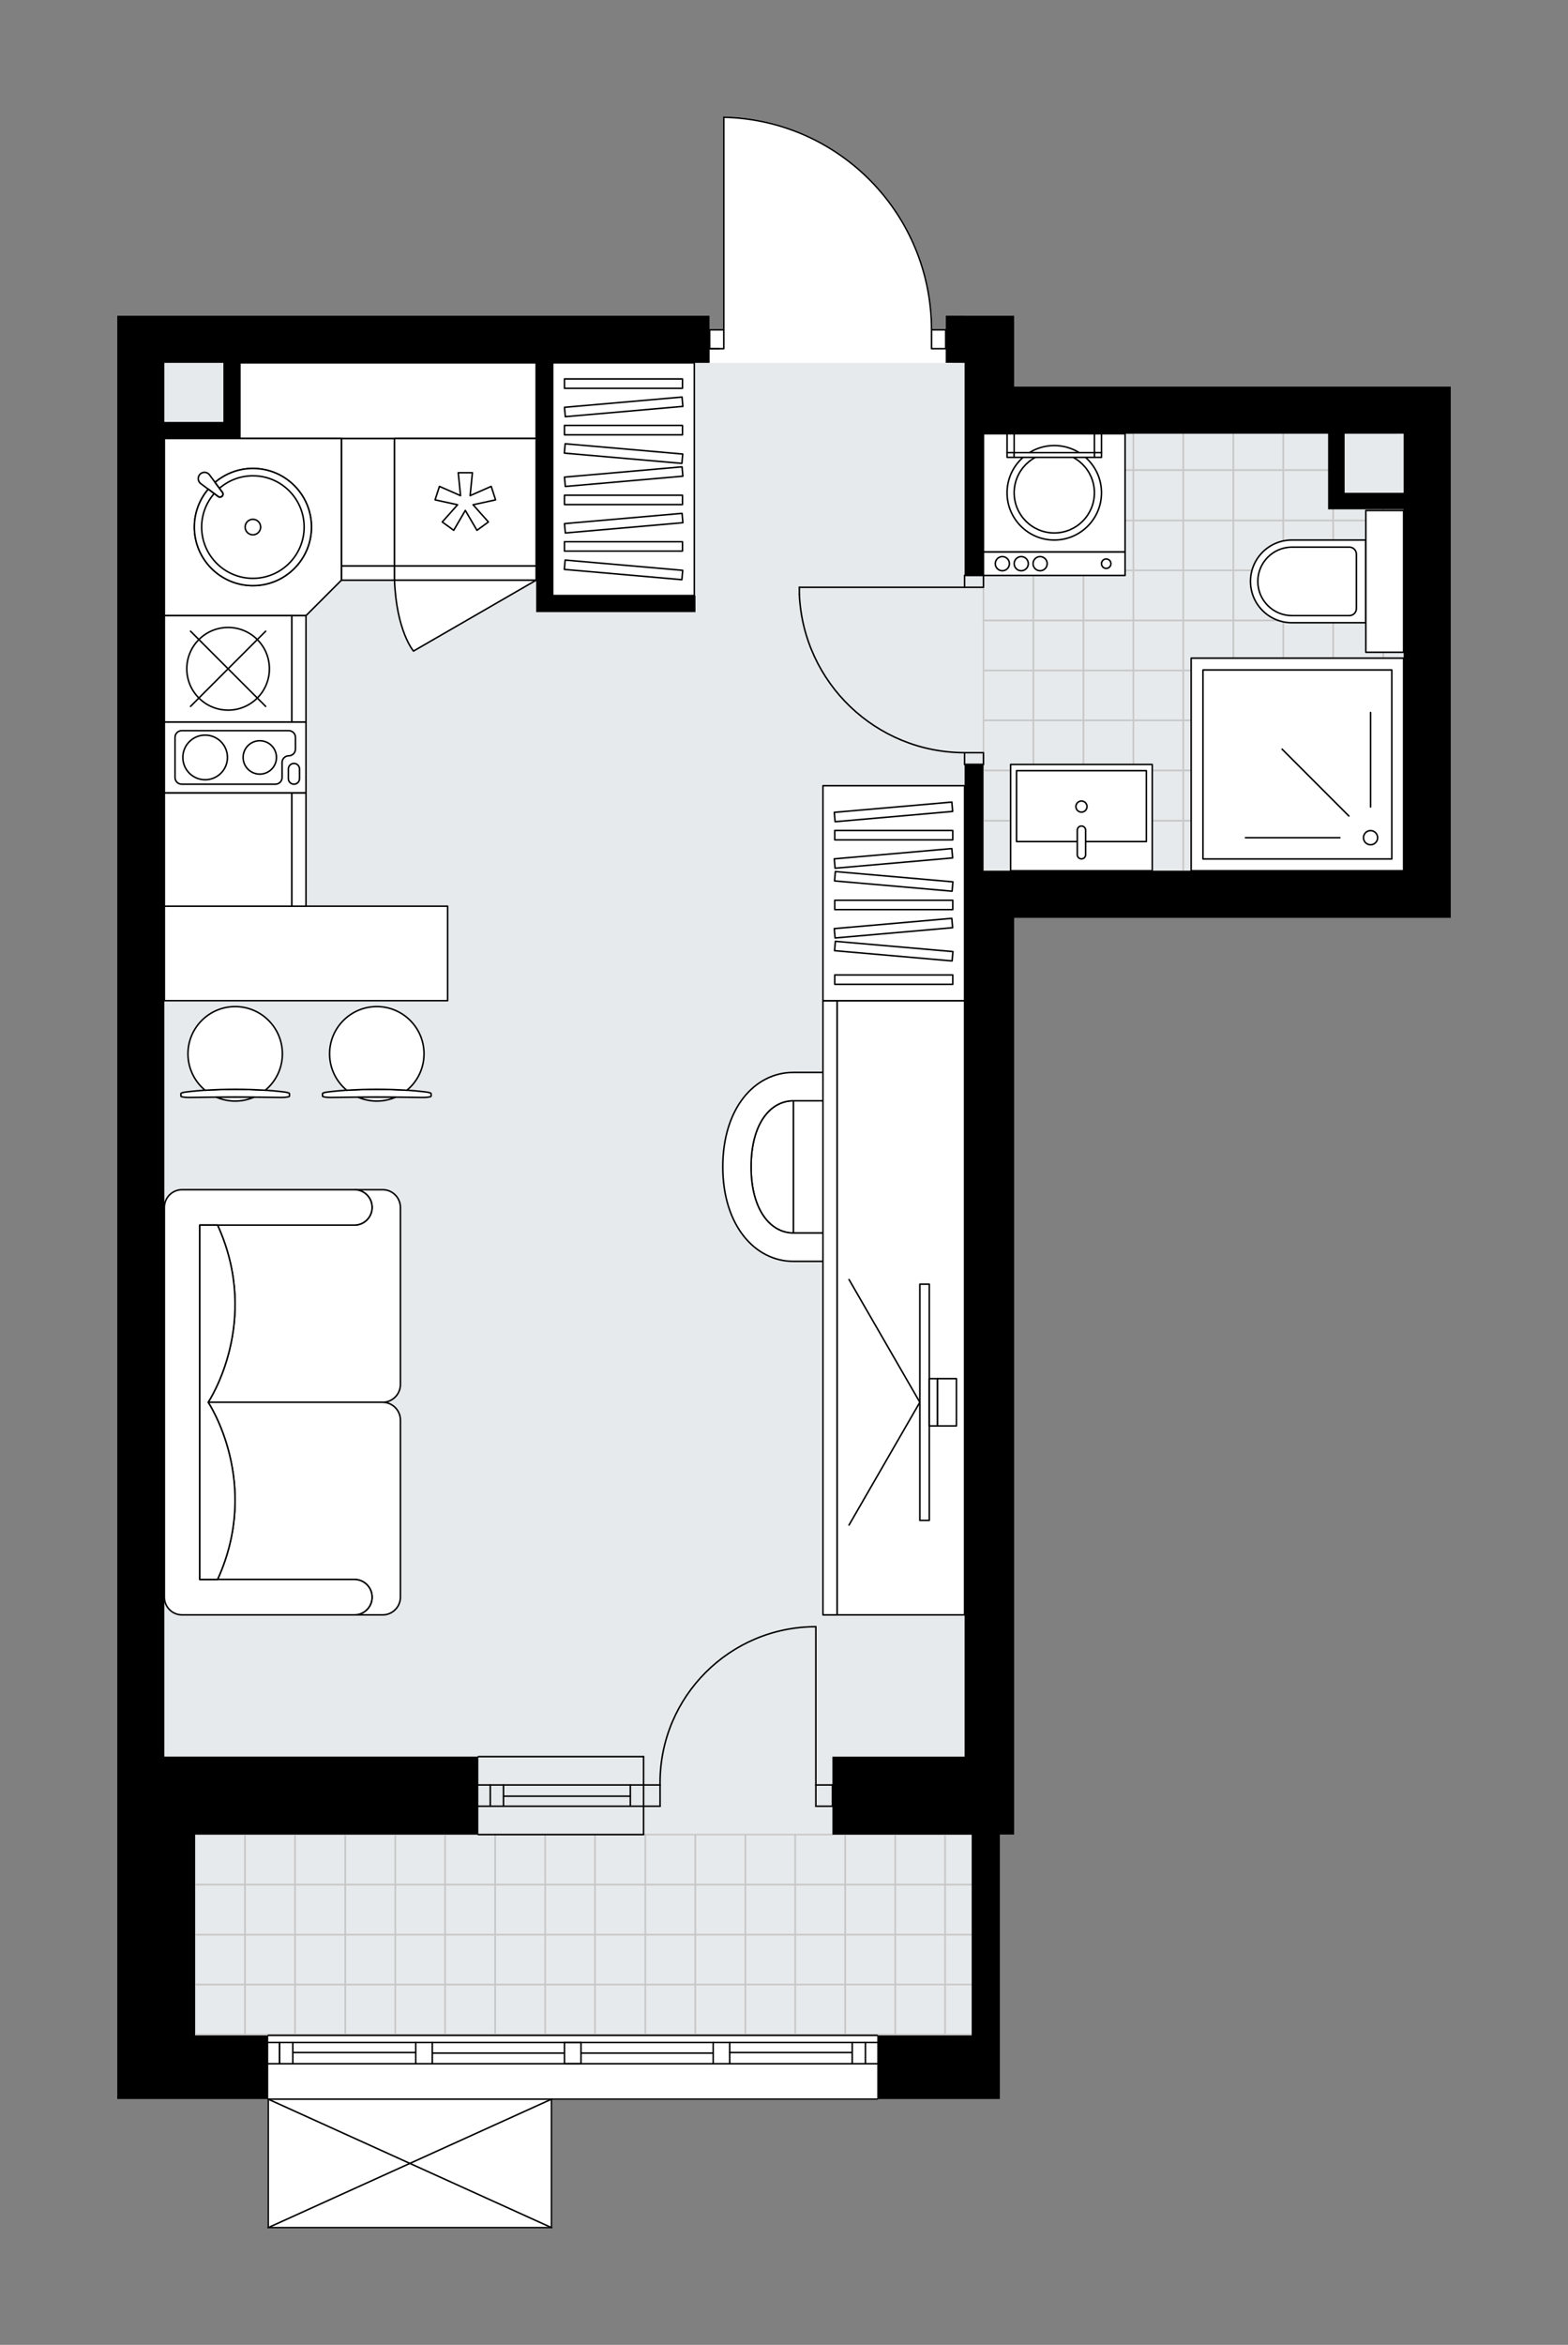 <svg xmlns="http://www.w3.org/2000/svg" height="2000px" id="Layer_1" style="enable-background:new 0 0 1338.4 2000;" version="1.1" viewBox="0 0 1338.4 2000" width="1338.4px" x="0px" y="0px" xml:space="preserve">
<rect x="0" y="0" width="1338.4" height="2000" fill="#808080" stroke="none"/>
<style type="text/css">
	.st0{fill:#FFFFFF;}
	.st1{fill:#E7EAEC;}
	.st2{fill:none;stroke:#C8C8C8;stroke-width:1.3;stroke-linecap:round;stroke-linejoin:round;stroke-miterlimit:10;}
	.st3{fill:none;stroke:#000000;stroke-width:1.3;stroke-linecap:round;stroke-linejoin:round;stroke-miterlimit:10;}
	.st4{fill:#FFFFFF;stroke:#000000;stroke-width:1.3;stroke-linecap:round;stroke-linejoin:round;stroke-miterlimit:10;}
	.st5{fill:none;stroke:#000000;stroke-width:1.3;stroke-linecap:round;stroke-linejoin:round;}
	.st6{fill:none;stroke:#000000;stroke-width:1.3;stroke-linecap:round;stroke-linejoin:round;stroke-dasharray:10.623,10.623;}
	.st7{fill:none;stroke:#000000;stroke-width:1.3;stroke-linecap:round;stroke-linejoin:round;stroke-dasharray:9.64,9.64;}
	.st8{fill:none;stroke:#000000;stroke-width:1.3;stroke-linecap:round;stroke-linejoin:round;stroke-dasharray:10.075,10.075;}
	.st9{font-family: 'Arial-BoldMT','Arial'; font-weight:bold;}
	.st10{font-size:105.605px;}
	.st11{font-size:89.358px;}
	.st12{font-family: 'ArialMT','Arial';}
	.st13{font-size:40px;}
</style>
<path class="st0" d="M1238.4,329.68v40.27V742.7V783H865.65  v715.28v66.49h-12.09v171.26v54.4H749.44c0,0.36-0.29,0.65-0.65,0.65h-277.4V1900c0,0,0,0.01,0,0.01c0,0.04-0.01,0.07-0.02,0.11  c-0.01,0.05-0.01,0.1-0.03,0.15c0,0,0,0,0,0.01c0,0.01-0.01,0.01-0.01,0.01c-0.05,0.09-0.12,0.17-0.2,0.23  c-0.02,0.02-0.04,0.03-0.07,0.05c-0.09,0.05-0.19,0.09-0.31,0.09c0,0,0,0-0.01,0c0,0,0,0,0,0H228.95c0,0,0,0,0,0c0,0,0,0-0.01,0  c-0.11,0-0.21-0.04-0.31-0.09c-0.02-0.01-0.04-0.03-0.07-0.05c-0.08-0.06-0.16-0.14-0.2-0.23c0-0.01-0.01-0.01-0.01-0.01  c0,0,0,0,0-0.01c-0.02-0.05-0.02-0.1-0.03-0.15c-0.01-0.04-0.02-0.07-0.02-0.11c0,0,0-0.01,0-0.01v-109.57H100v-50.37v-4.03v-237.75  V269.2h40.3h465.43v11.44h11.44V100c0,0,0-0.01,0-0.01c0,0,0,0,0-0.01c0-0.02,0.01-0.03,0.01-0.05c0.03-0.33,0.3-0.58,0.64-0.58  c0,0,0,0,0.01,0c0,0,0,0,0.01,0c47.84,1.06,92.61,20.49,126.06,54.7c33.3,34.05,51.71,78.99,51.87,126.6h11.45v-11.51l16.12,0.07  h42.31v60.48H1238.4z" id="background" />
<g id="floor">
	<polygon class="st1" points="1198.08,741.69 1198.08,369.95 823.34,369.95 823.34,309.5 319.62,309.5 140.3,309.5 140.3,1585.16    166.49,1585.16 166.49,1736.03 829.38,1736.03 829.38,1564.77 823.34,1564.77 823.34,741.69  " />
	<g>
		
			<rect class="st2" height="42.65" transform="matrix(-2.175405e-05 -1 1 -2.175405e-05 651.503 1667.191)" width="42.65" x="1138" y="486.53" />
		
			<rect class="st2" height="42.65" transform="matrix(-2.175405e-05 -1 1 -2.175405e-05 694.15 1624.541)" width="42.65" x="1138" y="443.88" />
		
			<rect class="st2" height="42.65" transform="matrix(-2.175404e-05 -1 1 -2.175404e-05 694.153 1709.838)" width="42.65" x="1180.65" y="486.53" />
		
			<rect class="st2" height="42.65" transform="matrix(-2.175405e-05 -1 1 -2.175405e-05 736.8 1667.188)" width="42.65" x="1180.65" y="443.88" />
		
			<rect class="st2" height="42.65" transform="matrix(-2.175405e-05 -1 1 -2.175405e-05 480.903 1496.602)" width="42.65" x="967.41" y="486.53" />
		
			<rect class="st2" height="42.65" transform="matrix(-2.175405e-05 -1 1 -2.175405e-05 523.55 1453.953)" width="42.65" x="967.41" y="443.88" />
		
			<rect class="st2" height="42.65" transform="matrix(-2.175405e-05 -1 1 -2.175405e-05 523.553 1539.25)" width="42.65" x="1010.06" y="486.53" />
		
			<rect class="st2" height="42.65" transform="matrix(-2.175405e-05 -1 1 -2.175405e-05 566.2 1496.6)" width="42.65" x="1010.06" y="443.88" />
		
			<rect class="st2" height="42.65" transform="matrix(-2.175405e-05 -1 1 -2.175405e-05 566.203 1581.897)" width="42.65" x="1052.71" y="486.53" />
		
			<rect class="st2" height="42.65" transform="matrix(-2.175405e-05 -1 1 -2.175405e-05 608.85 1539.247)" width="42.65" x="1052.71" y="443.88" />
		
			<rect class="st2" height="42.65" transform="matrix(-2.175405e-05 -1 1 -2.175405e-05 608.853 1624.544)" width="42.65" x="1095.36" y="486.53" />
		
			<rect class="st2" height="42.65" transform="matrix(-2.175405e-05 -1 1 -2.175405e-05 651.5 1581.894)" width="42.65" x="1095.36" y="443.88" />
		
			<rect class="st2" height="42.65" transform="matrix(2.175404e-05 1 -1 2.175404e-05 1594.928 -723.711)" width="16.51" x="1151.07" y="414.3" />
		
			<rect class="st2" height="42.65" transform="matrix(2.175406e-05 1 -1 2.175406e-05 1637.574 -766.36)" width="16.51" x="1193.72" y="414.3" />
		
			<rect class="st2" height="42.65" transform="matrix(-2.175405e-05 -1 1 -2.175405e-05 609.112 1368.385)" width="42.65" x="967.41" y="358.32" />
		
			<rect class="st2" height="42.65" transform="matrix(-2.175405e-05 -1 1 -2.175405e-05 651.762 1411.032)" width="42.65" x="1010.06" y="358.32" />
		
			<rect class="st2" height="42.65" transform="matrix(-2.175405e-05 -1 1 -2.175405e-05 694.412 1453.68)" width="42.65" x="1052.71" y="358.32" />
		
			<rect class="st2" height="42.65" transform="matrix(-2.175405e-05 -1 1 -2.175405e-05 737.062 1496.327)" width="42.65" x="1095.35" y="358.32" />
		
			<rect class="st2" height="42.65" transform="matrix(2.175405e-05 1 -1 2.175405e-05 1411.138 -566.319)" width="42.92" x="967.28" y="401.1" />
		
			<rect class="st2" height="42.65" transform="matrix(2.175405e-05 1 -1 2.175405e-05 1453.784 -608.968)" width="42.92" x="1009.93" y="401.1" />
		
			<rect class="st2" height="42.65" transform="matrix(2.175405e-05 1 -1 2.175405e-05 1496.431 -651.617)" width="42.92" x="1052.57" y="401.1" />
		
			<rect class="st2" height="42.65" transform="matrix(2.175404e-05 1 -1 2.175404e-05 1539.077 -694.266)" width="42.92" x="1095.22" y="401.1" />
		
			<rect class="st2" height="42.65" transform="matrix(-2.175404e-05 -1 1 -2.175404e-05 352.954 1368.66)" width="42.65" x="839.47" y="486.53" />
		
			<rect class="st2" height="42.65" transform="matrix(-2.175405e-05 -1 1 -2.175405e-05 395.601 1326.01)" width="42.65" x="839.47" y="443.88" />
		
			<rect class="st2" height="42.65" transform="matrix(-2.175405e-05 -1 1 -2.175405e-05 395.604 1411.307)" width="42.65" x="882.12" y="486.53" />
		
			<rect class="st2" height="42.65" transform="matrix(-2.175405e-05 -1 1 -2.175405e-05 438.251 1368.657)" width="42.65" x="882.12" y="443.88" />
		
			<rect class="st2" height="42.65" transform="matrix(-2.175405e-05 -1 1 -2.175405e-05 481.163 1240.442)" width="42.65" x="839.47" y="358.32" />
		
			<rect class="st2" height="42.65" transform="matrix(-2.175405e-05 -1 1 -2.175405e-05 523.813 1283.09)" width="42.65" x="882.11" y="358.32" />
		
			<rect class="st2" height="42.65" transform="matrix(2.175405e-05 1 -1 2.175405e-05 1283.198 -438.373)" width="42.92" x="839.33" y="401.1" />
		
			<rect class="st2" height="42.65" transform="matrix(2.175405e-05 1 -1 2.175405e-05 1325.844 -481.022)" width="42.92" x="881.98" y="401.1" />
		
			<rect class="st2" height="42.65" transform="matrix(-2.175404e-05 -1 1 -2.175404e-05 438.254 1453.955)" width="42.65" x="924.76" y="486.53" />
		
			<rect class="st2" height="42.65" transform="matrix(-2.175405e-05 -1 1 -2.175405e-05 480.901 1411.304)" width="42.65" x="924.76" y="443.88" />
		
			<rect class="st2" height="42.65" transform="matrix(-2.175405e-05 -1 1 -2.175405e-05 566.463 1325.737)" width="42.65" x="924.76" y="358.32" />
		
			<rect class="st2" height="42.65" transform="matrix(2.175405e-05 1 -1 2.175405e-05 1368.491 -523.671)" width="42.92" x="924.63" y="401.1" />
		
			<rect class="st2" height="42.65" transform="matrix(-2.175405e-05 -1 1 -2.175405e-05 438 1880.707)" width="42.65" x="1138.01" y="700.03" />
		
			<rect class="st2" height="42.65" transform="matrix(-2.175405e-05 -1 1 -2.175405e-05 480.65 1923.354)" width="42.65" x="1180.66" y="700.03" />
		
			<rect class="st2" height="42.65" transform="matrix(-2.175405e-05 -1 1 -2.175405e-05 267.4 1710.118)" width="42.65" x="967.42" y="700.04" />
		
			<rect class="st2" height="42.65" transform="matrix(-2.175405e-05 -1 1 -2.175405e-05 310.05 1752.766)" width="42.65" x="1010.06" y="700.04" />
		
			<rect class="st2" height="42.65" transform="matrix(-2.175405e-05 -1 1 -2.175405e-05 352.7 1795.413)" width="42.65" x="1052.71" y="700.04" />
		
			<rect class="st2" height="42.65" transform="matrix(-2.175405e-05 -1 1 -2.175405e-05 395.35 1838.06)" width="42.65" x="1095.36" y="700.04" />
		
			<rect class="st2" height="42.65" transform="matrix(-2.175405e-05 -1 1 -2.175405e-05 523.562 1795.14)" width="42.65" x="1138.01" y="614.47" />
		
			<rect class="st2" height="42.65" transform="matrix(-2.175405e-05 -1 1 -2.175405e-05 566.209 1752.49)" width="42.65" x="1138.01" y="571.82" />
		
			<rect class="st2" height="42.65" transform="matrix(-2.175405e-05 -1 1 -2.175405e-05 608.856 1709.84)" width="42.65" x="1138.01" y="529.17" />
		
			<rect class="st2" height="42.65" transform="matrix(-2.175405e-05 -1 1 -2.175405e-05 566.212 1837.787)" width="42.65" x="1180.66" y="614.47" />
		
			<rect class="st2" height="42.65" transform="matrix(-2.175405e-05 -1 1 -2.175405e-05 608.859 1795.137)" width="42.65" x="1180.65" y="571.82" />
		
			<rect class="st2" height="42.65" transform="matrix(-2.175405e-05 -1 1 -2.175405e-05 651.506 1752.487)" width="42.65" x="1180.65" y="529.17" />
		
			<rect class="st2" height="42.65" transform="matrix(2.175405e-05 1 -1 2.175405e-05 1837.883 -480.77)" width="42.92" x="1137.87" y="657.25" />
		
			<rect class="st2" height="42.65" transform="matrix(2.175405e-05 1 -1 2.175405e-05 1880.53 -523.419)" width="42.92" x="1180.52" y="657.25" />
		
			<rect class="st2" height="42.65" transform="matrix(-2.175405e-05 -1 1 -2.175405e-05 352.962 1624.551)" width="42.65" x="967.41" y="614.47" />
		
			<rect class="st2" height="42.65" transform="matrix(-2.175404e-05 -1 1 -2.175404e-05 395.609 1581.901)" width="42.65" x="967.41" y="571.83" />
		
			<rect class="st2" height="42.65" transform="matrix(-2.175405e-05 -1 1 -2.175405e-05 438.256 1539.251)" width="42.65" x="967.41" y="529.18" />
		
			<rect class="st2" height="42.65" transform="matrix(-2.175405e-05 -1 1 -2.175405e-05 395.612 1667.198)" width="42.65" x="1010.06" y="614.47" />
		
			<rect class="st2" height="42.65" transform="matrix(-2.175405e-05 -1 1 -2.175405e-05 438.259 1624.548)" width="42.65" x="1010.06" y="571.83" />
		
			<rect class="st2" height="42.65" transform="matrix(-2.175405e-05 -1 1 -2.175405e-05 480.906 1581.898)" width="42.65" x="1010.06" y="529.18" />
		
			<rect class="st2" height="42.65" transform="matrix(-2.175405e-05 -1 1 -2.175405e-05 438.262 1709.845)" width="42.65" x="1052.71" y="614.47" />
		
			<rect class="st2" height="42.65" transform="matrix(-2.175405e-05 -1 1 -2.175405e-05 480.909 1667.195)" width="42.65" x="1052.71" y="571.82" />
		
			<rect class="st2" height="42.65" transform="matrix(-2.175405e-05 -1 1 -2.175405e-05 523.556 1624.545)" width="42.65" x="1052.71" y="529.18" />
		
			<rect class="st2" height="42.65" transform="matrix(-2.175405e-05 -1 1 -2.175405e-05 480.912 1752.493)" width="42.65" x="1095.36" y="614.47" />
		
			<rect class="st2" height="42.65" transform="matrix(-2.175405e-05 -1 1 -2.175405e-05 523.559 1709.843)" width="42.65" x="1095.36" y="571.82" />
		
			<rect class="st2" height="42.65" transform="matrix(-2.175405e-05 -1 1 -2.175405e-05 566.206 1667.193)" width="42.65" x="1095.36" y="529.18" />
		
			<rect class="st2" height="42.65" transform="matrix(2.175405e-05 1 -1 2.175405e-05 1667.299 -310.174)" width="42.92" x="967.28" y="657.26" />
		
			<rect class="st2" height="42.65" transform="matrix(2.175405e-05 1 -1 2.175405e-05 1709.945 -352.823)" width="42.92" x="1009.93" y="657.26" />
		
			<rect class="st2" height="42.65" transform="matrix(2.175405e-05 1 -1 2.175405e-05 1752.591 -395.472)" width="42.92" x="1052.58" y="657.25" />
		
			<rect class="st2" height="42.65" transform="matrix(2.175405e-05 1 -1 2.175405e-05 1795.237 -438.121)" width="42.92" x="1095.23" y="657.25" />
		
			<rect class="st2" height="42.65" transform="matrix(-2.175405e-05 -1 1 -2.175405e-05 139.451 1582.176)" width="42.65" x="839.47" y="700.04" />
		
			<rect class="st2" height="42.65" transform="matrix(-2.175405e-05 -1 1 -2.175405e-05 182.101 1624.823)" width="42.65" x="882.12" y="700.04" />
		
			<rect class="st2" height="42.65" transform="matrix(-2.175405e-05 -1 1 -2.175405e-05 225.013 1496.608)" width="42.65" x="839.47" y="614.48" />
		
			<rect class="st2" height="42.65" transform="matrix(-2.175405e-05 -1 1 -2.175405e-05 267.66 1453.958)" width="42.65" x="839.47" y="571.83" />
		
			<rect class="st2" height="42.65" transform="matrix(-2.175405e-05 -1 1 -2.175405e-05 310.307 1411.308)" width="42.65" x="839.47" y="529.18" />
		
			<rect class="st2" height="42.65" transform="matrix(-2.175405e-05 -1 1 -2.175405e-05 267.663 1539.255)" width="42.65" x="882.12" y="614.48" />
		
			<rect class="st2" height="42.65" transform="matrix(-2.175405e-05 -1 1 -2.175405e-05 310.31 1496.605)" width="42.65" x="882.12" y="571.83" />
		
			<rect class="st2" height="42.65" transform="matrix(-2.175405e-05 -1 1 -2.175405e-05 352.957 1453.956)" width="42.65" x="882.12" y="529.18" />
		
			<rect class="st2" height="42.65" transform="matrix(2.175405e-05 1 -1 2.175405e-05 1539.359 -182.228)" width="42.92" x="839.34" y="657.26" />
		
			<rect class="st2" height="42.65" transform="matrix(2.175405e-05 1 -1 2.175405e-05 1582.005 -224.877)" width="42.92" x="881.99" y="657.26" />
		
			<rect class="st2" height="42.65" transform="matrix(-2.175405e-05 -1 1 -2.175405e-05 224.751 1667.47)" width="42.65" x="924.77" y="700.04" />
		
			<rect class="st2" height="42.65" transform="matrix(-2.175405e-05 -1 1 -2.175405e-05 310.313 1581.903)" width="42.65" x="924.77" y="614.47" />
		
			<rect class="st2" height="42.65" transform="matrix(-2.175405e-05 -1 1 -2.175405e-05 352.96 1539.253)" width="42.65" x="924.77" y="571.83" />
		
			<rect class="st2" height="42.65" transform="matrix(-2.175405e-05 -1 1 -2.175405e-05 395.607 1496.603)" width="42.65" x="924.76" y="529.18" />
		
			<rect class="st2" height="42.65" transform="matrix(2.175405e-05 1 -1 2.175405e-05 1624.651 -267.526)" width="42.92" x="924.63" y="657.26" />
	</g>
	<g>
		<rect class="st2" height="42.65" width="42.65" x="678.8" y="1564.77" />
		<rect class="st2" height="42.65" width="42.65" x="721.45" y="1564.77" />
		<rect class="st2" height="42.65" width="42.65" x="678.8" y="1607.42" />
		<rect class="st2" height="42.65" width="42.65" x="721.45" y="1607.42" />
		<rect class="st2" height="42.65" width="42.65" x="678.8" y="1650.06" />
		<rect class="st2" height="42.65" width="42.65" x="721.45" y="1650.06" />
		<rect class="st2" height="42.65" width="42.65" x="678.8" y="1692.71" />
		<rect class="st2" height="42.65" width="42.65" x="721.45" y="1692.71" />
		<rect class="st2" height="42.65" width="42.65" x="764.09" y="1564.77" />
		<rect class="st2" height="42.65" width="42.65" x="806.74" y="1564.77" />
		<rect class="st2" height="42.65" width="42.65" x="764.09" y="1607.42" />
		<rect class="st2" height="42.65" width="42.65" x="806.74" y="1607.42" />
		<rect class="st2" height="42.65" width="42.65" x="764.1" y="1650.06" />
		<rect class="st2" height="42.65" width="42.65" x="806.74" y="1650.06" />
		<rect class="st2" height="42.65" width="42.65" x="764.1" y="1692.71" />
		<rect class="st2" height="42.65" width="42.65" x="806.74" y="1692.71" />
		<rect class="st2" height="42.65" width="42.65" x="422.65" y="1564.77" />
		<rect class="st2" height="42.65" width="42.65" x="465.29" y="1564.77" />
		<rect class="st2" height="42.65" width="42.65" x="422.65" y="1607.42" />
		<rect class="st2" height="42.65" width="42.65" x="465.3" y="1607.42" />
		<rect class="st2" height="42.65" width="42.65" x="422.65" y="1650.07" />
		<rect class="st2" height="42.65" width="42.65" x="465.3" y="1650.07" />
		<rect class="st2" height="42.65" width="42.65" x="550.86" y="1564.77" />
		<rect class="st2" height="42.65" width="42.65" x="593.51" y="1564.77" />
		<rect class="st2" height="42.65" width="42.65" x="636.15" y="1564.77" />
		<rect class="st2" height="42.65" width="42.65" x="550.86" y="1607.42" />
		<rect class="st2" height="42.65" width="42.65" x="593.51" y="1607.42" />
		<rect class="st2" height="42.65" width="42.65" x="636.16" y="1607.42" />
		<rect class="st2" height="42.65" width="42.65" x="550.86" y="1650.07" />
		<rect class="st2" height="42.65" width="42.65" x="593.51" y="1650.07" />
		<rect class="st2" height="42.65" width="42.65" x="636.16" y="1650.06" />
		
			<rect class="st2" height="42.65" transform="matrix(-1 2.252771e-05 -2.252771e-05 -1 1058.836 3172.179)" width="42.92" x="507.94" y="1564.77" />
		
			<rect class="st2" height="42.65" transform="matrix(-1 2.252771e-05 -2.252771e-05 -1 1058.84 3257.476)" width="42.92" x="507.94" y="1607.42" />
		
			<rect class="st2" height="42.65" transform="matrix(-1 2.252771e-05 -2.252771e-05 -1 1058.842 3342.772)" width="42.92" x="507.94" y="1650.07" />
		<rect class="st2" height="42.65" width="42.65" x="422.65" y="1692.72" />
		<rect class="st2" height="42.65" width="42.65" x="465.3" y="1692.72" />
		<rect class="st2" height="42.65" width="42.65" x="550.86" y="1692.72" />
		<rect class="st2" height="42.65" width="42.65" x="593.51" y="1692.71" />
		<rect class="st2" height="42.65" width="42.65" x="636.16" y="1692.71" />
		
			<rect class="st2" height="42.65" transform="matrix(-1 2.252771e-05 -2.252771e-05 -1 1058.845 3428.068)" width="42.92" x="507.95" y="1692.72" />
		<rect class="st2" height="42.65" width="42.65" x="166.49" y="1564.78" />
		<rect class="st2" height="42.65" width="42.65" x="209.14" y="1564.78" />
		<rect class="st2" height="42.65" width="42.65" x="166.49" y="1607.43" />
		<rect class="st2" height="42.65" width="42.65" x="209.14" y="1607.43" />
		<rect class="st2" height="42.65" width="42.65" x="166.49" y="1650.07" />
		<rect class="st2" height="42.65" width="42.65" x="209.14" y="1650.07" />
		<rect class="st2" height="42.65" width="42.65" x="294.7" y="1564.78" />
		<rect class="st2" height="42.65" width="42.65" x="337.35" y="1564.77" />
		<rect class="st2" height="42.65" width="42.65" x="380" y="1564.77" />
		<rect class="st2" height="42.65" width="42.65" x="294.7" y="1607.42" />
		<rect class="st2" height="42.65" width="42.65" x="337.35" y="1607.42" />
		<rect class="st2" height="42.65" width="42.65" x="380" y="1607.42" />
		<rect class="st2" height="42.65" width="42.65" x="294.7" y="1650.07" />
		<rect class="st2" height="42.65" width="42.65" x="337.35" y="1650.07" />
		<rect class="st2" height="42.65" width="42.65" x="380" y="1650.07" />
		
			<rect class="st2" height="42.65" transform="matrix(-1 2.252771e-05 -2.252771e-05 -1 546.526 3172.196)" width="42.92" x="251.79" y="1564.78" />
		
			<rect class="st2" height="42.65" transform="matrix(-1 2.252771e-05 -2.252771e-05 -1 546.529 3257.492)" width="42.92" x="251.79" y="1607.42" />
		
			<rect class="st2" height="42.65" transform="matrix(-1 2.252771e-05 -2.252771e-05 -1 546.532 3342.788)" width="42.92" x="251.79" y="1650.07" />
		<rect class="st2" height="42.65" width="42.65" x="166.49" y="1692.72" />
		<rect class="st2" height="42.65" width="42.65" x="209.14" y="1692.72" />
		<rect class="st2" height="42.65" width="42.65" x="294.71" y="1692.72" />
		<rect class="st2" height="42.65" width="42.65" x="337.35" y="1692.72" />
		<rect class="st2" height="42.65" width="42.65" x="380" y="1692.72" />
		
			<rect class="st2" height="42.65" transform="matrix(-1 2.252771e-05 -2.252771e-05 -1 546.534 3428.084)" width="42.92" x="251.79" y="1692.72" />
	</g>
	<g id="LWPOLYLINE_00000089533681951394479710000017757746146253910152_">
		<rect class="st3" height="10.07" width="16.12" x="823.34" y="490.84" />
	</g>
	<g id="LWPOLYLINE_00000086669870231133354460000013252256466862587011_">
		<rect class="st3" height="10.07" width="16.12" x="823.34" y="641.96" />
	</g>
	<g id="LINE_00000123437652340089942360000008298724014235251889_">
		<line class="st3" x1="823.34" x2="839.46" y1="490.84" y2="490.84" />
	</g>
	<g id="LINE_00000052068771903343353320000003833000597125267135_">
		<line class="st3" x1="823.34" x2="839.46" y1="652.03" y2="652.03" />
	</g>
	<g id="LINE_00000043452055115346483270000000789290099896795050_">
		<line class="st3" x1="823.34" x2="682.3" y1="500.91" y2="500.91" />
	</g>
	<g id="ARC_00000169519701589158008340000000324640285184401282_">
		<path class="st3" d="M823.34,641.96c-75.55-0.05-137.68-59.52-141.04-135" />
	</g>
	<g id="LINE_00000162311884062307020830000017039719716320361149_">
		<line class="st3" x1="682.3" x2="682.3" y1="500.91" y2="506.96" />
	</g>
	<g id="ARC_00000160893085432729214660000003480261595028598459_">
		<path class="st3" d="M795.13,281.29c0-98.58-78.75-179.1-177.31-181.29" />
	</g>
	<g id="LINE_00000132771696023851902650000014885413106093321136_">
		<line class="st3" x1="613.79" x2="605.73" y1="297.41" y2="297.41" />
	</g>
	<g id="LINE_00000095332108732959764410000000520400674676230559_">
		<line class="st3" x1="617.82" x2="617.82" y1="281.29" y2="100" />
	</g>
	<g id="LWPOLYLINE_00000147900134060781131440000016908911254651743419_">
		<rect class="st3" height="16.12" width="12.09" x="795.13" y="281.29" />
	</g>
	<g id="LWPOLYLINE_00000183236904032757517790000005689745746404493743_">
		<rect class="st3" height="16.12" width="12.09" x="605.73" y="281.29" />
	</g>
	<g id="ARC_00000134964809872114258910000000675166931166519458_">
		<path class="st3" d="M563.42,1522.45c-0.01-0.66-0.01-1.32-0.01-1.98c-0.01-73.46,59.54-133.01,133-133.02" />
	</g>
	<g id="LINE_00000116949971568338583850000002504131799037376911_">
		<line class="st3" x1="696.4" x2="696.4" y1="1522.45" y2="1387.46" />
	</g>
	<g id="LINE_00000017493406810080750530000010205601051783941509_">
		<line class="st3" x1="549.32" x2="563.42" y1="1522.45" y2="1522.45" />
	</g>
	<g id="LINE_00000123441380997182683720000001880894438723511471_">
		<line class="st3" x1="563.42" x2="563.42" y1="1522.45" y2="1540.59" />
	</g>
	<g id="LINE_00000051346092661755496310000004917203750893931164_">
		<line class="st3" x1="563.42" x2="549.32" y1="1540.59" y2="1540.59" />
	</g>
	<g id="LINE_00000029041017748112812120000011378391369085272453_">
		<line class="st3" x1="710.51" x2="696.4" y1="1540.59" y2="1540.59" />
	</g>
	<g id="LINE_00000128458367802039752890000008088149563437021580_">
		<line class="st3" x1="696.4" x2="696.4" y1="1540.59" y2="1522.45" />
	</g>
	<g id="LINE_00000080172196870251850460000006843156754126232498_">
		<line class="st3" x1="696.4" x2="710.51" y1="1522.45" y2="1522.45" />
	</g>
	<g id="LINE_00000107576148931806062170000018117885123359307168_">
		<line class="st3" x1="710.51" x2="710.51" y1="1540.59" y2="1522.45" />
	</g>
	<g id="LINE_00000146486244236856420380000012812701295642822563_">
		<line class="st3" x1="549.32" x2="408.28" y1="1522.45" y2="1522.45" />
	</g>
	<g id="LINE_00000142865720836888931960000001605302360732456833_">
		<line class="st3" x1="549.32" x2="408.28" y1="1540.59" y2="1540.59" />
	</g>
	<g id="LINE_00000177451529946236915950000003745292613635626932_">
		<line class="st3" x1="538.03" x2="429.78" y1="1532.02" y2="1532.02" />
	</g>
	<g id="LINE_00000065037185287954855290000012896432485257962388_">
		<line class="st3" x1="418.5" x2="418.5" y1="1522.45" y2="1540.59" />
	</g>
	<g id="LINE_00000103250743455924761190000010523814689643193512_">
		<line class="st3" x1="538.03" x2="538.03" y1="1522.45" y2="1540.59" />
	</g>
	<g id="LINE_00000070817223024446361630000007004200530400545183_">
		<line class="st3" x1="549.32" x2="408.28" y1="1498.28" y2="1498.28" />
	</g>
	<g id="LINE_00000075869693090544172530000015688049399467922104_">
		<line class="st3" x1="408.28" x2="549.32" y1="1564.77" y2="1564.77" />
	</g>
	<g id="LINE_00000000222472004471167170000002392847546824860326_">
		<line class="st3" x1="429.78" x2="429.78" y1="1522.44" y2="1540.57" />
	</g>
	<g id="LINE_00000125590802933761819780000006536911310763892657_">
		<line class="st3" x1="549.32" x2="549.32" y1="1498.28" y2="1564.77" />
	</g>
	<g id="LWPOLYLINE_00000022560769453885603480000004937000249629438110_">
		<line class="st3" x1="622.86" x2="748.79" y1="1742.07" y2="1742.07" />
	</g>
	<g id="LWPOLYLINE_00000088106879605648925470000008893879303281545861_">
		<line class="st3" x1="608.75" x2="368.99" y1="1742.07" y2="1742.07" />
	</g>
	<g id="LWPOLYLINE_00000066517586531307083090000016736675967819345325_">
		<line class="st3" x1="354.88" x2="228.95" y1="1742.07" y2="1742.07" />
	</g>
	<g id="LWPOLYLINE_00000152254674333414239520000016067422205942515846_">
		<line class="st3" x1="622.86" x2="748.79" y1="1760.21" y2="1760.21" />
	</g>
	<g id="LWPOLYLINE_00000088094566547155080080000014987167685789291915_">
		<line class="st3" x1="608.75" x2="368.99" y1="1760.21" y2="1760.21" />
	</g>
	<g id="LWPOLYLINE_00000158751196550318121390000016542586046103951275_">
		<line class="st3" x1="354.88" x2="228.95" y1="1760.21" y2="1760.21" />
	</g>
	<g id="LINE_00000097469143053642067310000004770279185788346786_">
		<line class="st3" x1="228.95" x2="748.79" y1="1736.03" y2="1736.03" />
	</g>
	<g id="LINE_00000055697466262512075970000012656459259483355270_">
		<line class="st3" x1="238.67" x2="238.67" y1="1742.07" y2="1760.21" />
	</g>
	<g id="LINE_00000046335824940747082970000001640418136319875968_">
		<line class="st3" x1="738.71" x2="738.71" y1="1742.07" y2="1760.21" />
	</g>
	<g id="LINE_00000158021598289662880160000012494082811542111881_">
		<line class="st3" x1="354.88" x2="249.95" y1="1750.64" y2="1750.64" />
	</g>
	<g id="LINE_00000073716694861602173940000015554507319924071343_">
		<line class="st3" x1="727.43" x2="622.86" y1="1750.64" y2="1750.64" />
	</g>
	<g id="LINE_00000049211246799123546550000017705273741525853841_">
		<line class="st3" x1="727.43" x2="727.43" y1="1760.21" y2="1742.07" />
	</g>
	<g id="LINE_00000173840947045573302920000004513957763402563247_">
		<line class="st3" x1="238.67" x2="238.67" y1="1742.07" y2="1760.21" />
	</g>
	<g id="LINE_00000070086643156911823790000008441687357639231136_">
		<line class="st3" x1="249.95" x2="249.95" y1="1760.21" y2="1742.07" />
	</g>
	<g id="LINE_00000046324125285368833300000003213490320878943658_">
		<line class="st3" x1="368.99" x2="368.99" y1="1742.07" y2="1760.21" />
	</g>
	<g id="LINE_00000127032628041559858620000014226690520186950573_">
		<line class="st3" x1="368.99" x2="354.88" y1="1760.21" y2="1760.21" />
	</g>
	<g id="LINE_00000009552739383934634530000015446260332772865921_">
		<line class="st3" x1="354.88" x2="354.88" y1="1760.21" y2="1742.07" />
	</g>
	<g id="LINE_00000040558885042058390380000000252741706155977872_">
		<line class="st3" x1="354.88" x2="368.99" y1="1742.07" y2="1742.07" />
	</g>
	<g id="LINE_00000026848763375284910540000001321265699611205287_">
		<line class="st3" x1="748.79" x2="228.95" y1="1790.43" y2="1790.43" />
	</g>
	<g id="LINE_00000127727196390650264550000005064978831789274791_">
		<line class="st3" x1="622.86" x2="622.86" y1="1742.07" y2="1760.21" />
	</g>
	<g id="LINE_00000169537416947773526380000000445489858641669514_">
		<line class="st3" x1="622.86" x2="608.75" y1="1760.21" y2="1760.21" />
	</g>
	<g id="LINE_00000124144417737291530760000017474511187960043435_">
		<line class="st3" x1="608.75" x2="608.75" y1="1760.21" y2="1742.07" />
	</g>
	<g id="LINE_00000164480331865583324030000016891674179619368635_">
		<line class="st3" x1="608.75" x2="622.86" y1="1742.07" y2="1742.07" />
	</g>
	<g id="LINE_00000163065655461887992190000009161901967157970848_">
		<line class="st3" x1="481.82" x2="368.99" y1="1751.14" y2="1751.14" />
	</g>
	<g id="LINE_00000136380388945831700600000008966192378165440430_">
		<line class="st3" x1="481.82" x2="481.82" y1="1760.21" y2="1742.07" />
	</g>
	<g id="LINE_00000075132194755987041170000013541725873655254154_">
		<line class="st3" x1="481.82" x2="495.92" y1="1742.07" y2="1742.07" />
	</g>
	<g id="LINE_00000018922856190346737860000006845419741197287580_">
		<line class="st3" x1="495.92" x2="495.92" y1="1742.07" y2="1760.21" />
	</g>
	<g id="LINE_00000029760484959832528010000007298215337631985087_">
		<line class="st3" x1="495.92" x2="481.82" y1="1760.21" y2="1760.21" />
	</g>
	<g id="LINE_00000104679257527927067600000007900040341098623392_">
		<line class="st3" x1="495.92" x2="608.75" y1="1751.14" y2="1751.14" />
	</g>
	<g id="LINE_00000086675522788223801200000008822191622407961503_">
		<line class="st3" x1="470.74" x2="228.95" y1="1900" y2="1900" />
	</g>
	<g id="LINE_00000104691142935355957460000013521888910876900503_">
		<line class="st3" x1="228.95" x2="228.95" y1="1900" y2="1790.43" />
	</g>
	<g id="LINE_00000113311097503140605450000013141640295921100178_">
		<line class="st3" x1="470.74" x2="470.74" y1="1790.43" y2="1900" />
	</g>
	<g id="LWPOLYLINE_00000110437929936094447310000006555875652648783513_">
		<line class="st3" x1="228.95" x2="470.74" y1="1790.43" y2="1900" />
	</g>
	<g id="LWPOLYLINE_00000003073036645893237430000016358501237760846769_">
		<line class="st3" x1="470.74" x2="228.95" y1="1790.43" y2="1900" />
	</g>
	<path d="M865.65,329.68V269.2h-42.31l-16.12-0.07v40.3l16.12,0.07v20.18v40.26v0.07v120.82h16.12V370.01l294.17-0.05v50.35v14.1   h64.45V742.7H839.46v-90.67h-16.12v90.67V783v715.28H710.51v66.49h118.88v171.26h-80.59v54.4h104.77v-54.4v-171.26h12.09v-66.49   V783h372.75v-40.3V369.95v-40.27H865.65z M1198.08,420.32h-50.34v-50.36l50.34-0.01V420.32z" />
	<path d="M100,269.2v1229.07v237.75v4.03v50.37h128.95v-54.4h-62.46v-171.26h241.79v-66.49H166.49H140.3V373.98h50.37h14.1V309.5   h252.87v212.57h14.1h121.9v-14.1h-121.9V309.5h133.99v-40.3H140.3H100z M190.67,309.5v50.37H140.3V309.5H190.67z" />
</g>
<g id="mebel">
	<g>
		<g>
			<g>
				<path class="st4" d="M778.05,953.95v82.66c0,8.32-6.74,15.06-15.06,15.06H677.2V938.88h85.78      C771.3,938.88,778.05,945.63,778.05,953.95z" />
				<path class="st4" d="M677.2,1051.67c-19.57,0-36.11-19.69-36.11-56.42s16.33-56.37,36.11-56.37V1051.67z" />
				<path class="st4" d="M677.2,914.7c-33,0-60.24,30.47-60.24,80.55s27.59,80.59,60.24,80.59h85.74v-24.18H677.2      c-19.57,0-36.11-19.69-36.11-56.42s16.33-56.37,36.11-56.37h85.74V914.7H677.2z" />
			</g>
		</g>
		<g>
			
				<rect class="st4" height="108.8" transform="matrix(4.078522e-10 1 -1 4.078522e-10 1884.387 346.513)" width="523.87" x="507" y="1061.05" />
			
				<rect class="st4" height="12.09" transform="matrix(2.633518e-10 1 -1 2.633518e-10 1823.941 406.959)" width="523.87" x="446.56" y="1109.41" />
		</g>
		<g>
			<g>
				<g id="LINE_00000006702525182001364430000000509450731621201295_">
					<line class="st4" x1="785.15" x2="724.71" y1="1196.04" y2="1091.35" />
				</g>
				<g id="LINE_00000077297077092812108220000017113453929377704114_">
					<line class="st4" x1="785.15" x2="724.71" y1="1196.04" y2="1300.74" />
				</g>
			</g>
			<rect class="st4" height="201.49" width="8.06" x="785.15" y="1095.3" />
			
				<rect class="st4" height="40.3" transform="matrix(-1 2.821839e-10 -2.821839e-10 -1 1593.474 2392.086)" width="7.05" x="793.21" y="1175.89" />
			<rect class="st4" height="40.3" width="16.12" x="800.26" y="1175.89" />
		</g>
	</g>
	<g>
		
			<rect class="st4" height="198.46" transform="matrix(-1 -1.443473e-10 1.443473e-10 -1 1064.379 817.468)" width="120.89" x="471.74" y="309.5" />
		<g>
			
				<rect class="st4" height="8.01" transform="matrix(-1 -1.349841e-10 1.349841e-10 -1 1064.379 932.104)" width="100.74" x="481.82" y="462.05" />
			
				<rect class="st4" height="8.01" transform="matrix(-1 -1.349930e-10 1.349930e-10 -1 1064.379 852.763)" width="100.74" x="481.82" y="422.38" />
			
				<rect class="st4" height="8.01" transform="matrix(-1 -1.353003e-10 1.353003e-10 -1 1064.379 733.753)" width="100.74" x="481.82" y="362.87" />
			
				<rect class="st4" height="8.01" transform="matrix(-1 -1.332056e-10 1.332056e-10 -1 1064.379 654.413)" width="100.74" x="481.82" y="323.2" />
			
				<rect class="st4" height="8.01" transform="matrix(-0.996 -0.087 0.087 -0.996 1020.006 1016.308)" width="100.74" x="481.82" y="481.88" />
			
				<rect class="st4" height="8.01" transform="matrix(-0.996 -0.087 0.087 -0.996 1028.65 818.335)" width="100.74" x="481.82" y="382.71" />
			
				<rect class="st4" height="8.01" transform="matrix(-0.996 0.087 -0.087 -0.996 1101.245 844.352)" width="100.74" x="481.82" y="442.21" />
			
				<rect class="st4" height="8.01" transform="matrix(-0.996 0.087 -0.087 -0.996 1097.787 765.163)" width="100.74" x="481.82" y="402.54" />
			
				<rect class="st4" height="8.01" transform="matrix(-0.996 0.087 -0.087 -0.996 1092.601 646.379)" width="100.74" x="481.82" y="343.04" />
		</g>
	</g>
	<g>
		<rect class="st4" height="183.35" width="120.89" x="702.45" y="670.16" />
		<g>
			<rect class="st4" height="8.01" width="100.74" x="712.52" y="708.34" />
			<rect class="st4" height="8.01" width="100.74" x="712.52" y="767.84" />
			
				<rect class="st4" height="8.01" transform="matrix(0.996 0.087 -0.087 0.996 68.445 -63.629)" width="100.74" x="712.52" y="748.01" />
			
				<rect class="st4" height="8.01" transform="matrix(0.996 -0.087 0.087 0.996 -57.453 69.126)" width="100.74" x="712.52" y="688.5" />
			
				<rect class="st4" height="8.01" transform="matrix(0.996 -0.087 0.087 0.996 -60.91 69.277)" width="100.74" x="712.52" y="728.17" />
			
				<rect class="st4" height="8.01" transform="matrix(0.996 0.087 -0.087 0.996 73.632 -63.402)" width="100.74" x="712.52" y="807.51" />
			
				<rect class="st4" height="8.01" transform="matrix(0.996 -0.087 0.087 0.996 -66.097 69.503)" width="100.74" x="712.52" y="787.68" />
			<rect class="st4" height="8.01" width="100.74" x="712.52" y="831.55" />
		</g>
	</g>
	<g>
		<path class="st4" d="M302.49,1044.93L302.49,1044.93c8.35,0,15.11-6.77,15.11-15.11v0c0-8.35-6.77-15.11-15.11-15.11h0h24.12    c8.38,0,15.17,6.79,15.17,15.17v150.99c0,8.35-6.83,15.18-15.18,15.18l-148.94,0c0,0,45.84-68.15,8.03-151.11H302.49z" />
		<path class="st4" d="M302.49,1347.16L302.49,1347.16c8.35,0,15.11,6.77,15.11,15.11l0,0c0,8.35-6.77,15.11-15.11,15.11h0h24.12    c8.38,0,15.17-6.79,15.17-15.17v-150.99c0-8.35-6.83-15.18-15.18-15.18l-148.94,0c0,0,45.84,68.15,8.03,151.11H302.49z" />
		<path class="st4" d="M155.41,1014.7h147.09c8.35,0,15.11,6.77,15.11,15.11l0,0c0,8.35-6.77,15.11-15.11,15.11H170.52v302.23    h131.97c8.35,0,15.11,6.77,15.11,15.11v0c0,8.35-6.77,15.11-15.11,15.11H155.41c-8.35,0-15.11-6.77-15.11-15.11v-332.45    C140.3,1021.5,147.1,1014.7,155.41,1014.7z" />
		<path class="st4" d="M185.7,1347.16c37.81-82.97-8.03-151.11-8.03-151.11v-0.01c0,0,45.84-68.15,8.03-151.11h-15.18v302.23    L185.7,1347.16z" />
	</g>
	<g>
		<g>
			<g id="LINE_00000063603364561542840530000002089433492351736210_">
				<path class="st4" d="M279.74,931.38c24.39-3.06,59.4-3.06,83.79,0c2.82,0.35,4.45,0.88,4.45,1.44v0.14v1.99      c0,0.6-3.16,1.09-7.05,1.09c-26.12-0.41-52.46-0.41-78.58,0c-3.89,0-7.05-0.49-7.05-1.09v-1.99v-0.14      C275.29,932.26,276.93,931.73,279.74,931.38z" />
			</g>
			<g>
				<path class="st4" d="M305.69,935.85c4.89,2.11,10.28,3.29,15.95,3.29s11.06-1.18,15.95-3.29      C326.94,935.78,316.33,935.78,305.69,935.85z" />
				<path class="st4" d="M295.97,929.91c16.43-1.07,34.9-1.07,51.33,0c8.94-7.39,14.63-18.56,14.63-31.07      c0-22.26-18.04-40.3-40.3-40.3c-22.26,0-40.3,18.04-40.3,40.3C281.34,911.35,287.03,922.52,295.97,929.91z" />
			</g>
		</g>
		<g>
			<g id="LINE_00000103253755878373387980000017385485920335628966_">
				<path class="st4" d="M158.85,931.38c24.39-3.06,59.4-3.06,83.79,0c2.82,0.35,4.45,0.88,4.45,1.44v0.14v1.99      c0,0.6-3.16,1.09-7.05,1.09c-26.12-0.41-52.46-0.41-78.58,0c-3.89,0-7.05-0.49-7.05-1.09v-1.99v-0.14      C154.4,932.26,156.04,931.73,158.85,931.38z" />
			</g>
			<g>
				<path class="st4" d="M184.8,935.85c4.89,2.11,10.28,3.29,15.95,3.29s11.06-1.18,15.95-3.29      C206.05,935.78,195.43,935.78,184.8,935.85z" />
				<path class="st4" d="M175.08,929.91c16.43-1.07,34.9-1.07,51.33,0c8.94-7.39,14.63-18.56,14.63-31.07      c0-22.26-18.04-40.3-40.3-40.3c-22.26,0-40.3,18.04-40.3,40.3C160.45,911.35,166.14,922.52,175.08,929.91z" />
			</g>
		</g>
		
			<rect class="st4" height="80.59" transform="matrix(-1 -8.983049e-11 8.983049e-11 -1 522.379 1626.433)" width="241.78" x="140.3" y="772.92" />
	</g>
	<g>
		
			<rect class="st4" height="108.8" transform="matrix(5.614337e-11 -1 1 5.614337e-11 -529.865 919.262)" width="96.71" x="146.34" y="670.16" />
		
			<rect class="st4" height="12.09" transform="matrix(5.614337e-11 -1 1 5.614337e-11 -469.419 979.708)" width="96.71" x="206.79" y="718.52" />
	</g>
	<g>
		<rect class="st4" height="108.8" width="45.33" x="291.41" y="373.98" />
		<rect class="st4" height="12.09" width="45.33" x="291.41" y="482.78" />
	</g>
	<rect class="st4" height="64.48" width="252.87" x="204.77" y="309.5" />
	<g>
		<g>
			<rect class="st4" height="20.15" width="120.89" x="839.46" y="470.69" />
			<rect class="st4" height="100.74" width="120.89" x="839.46" y="369.95" />
			<g id="CIRCLE_00000140698386277754711560000011194280212876450973_">
				<circle class="st4" cx="899.9" cy="420.32" r="40.3" />
			</g>
			<g id="CIRCLE_00000142884091481394570870000003282998342824285321_">
				<circle class="st4" cx="899.9" cy="420.32" r="34.25" />
			</g>
			<g id="CIRCLE_00000044857854148335890260000014642782064206245561_">
				<circle class="st4" cx="944.23" cy="480.77" r="4.03" />
			</g>
			<g id="CIRCLE_00000075155483424448237810000016571656896119006876_">
				<circle class="st4" cx="887.81" cy="480.77" r="6.04" />
			</g>
			<g id="CIRCLE_00000054970704269169236990000015030672155810838679_">
				<circle class="st4" cx="871.7" cy="480.77" r="6.04" />
			</g>
			<g id="CIRCLE_00000090978606431079124300000004228503688107686051_">
				<circle class="st4" cx="855.58" cy="480.77" r="6.04" />
			</g>
		</g>
		<g>
			<rect class="st4" height="16.12" width="6.04" x="859.61" y="369.95" />
			<rect class="st4" height="4.03" width="6.04" x="859.61" y="386.07" />
			<rect class="st4" height="16.12" width="6.04" x="934.16" y="369.95" />
			<rect class="st4" height="4.03" width="6.04" x="934.16" y="386.07" />
			
				<rect class="st4" height="4.03" transform="matrix(-1 -1.224647e-16 1.224647e-16 -1 1799.807 776.163)" width="68.51" x="865.65" y="386.07" />
		</g>
	</g>
	<g>
		
			<rect class="st4" height="181.34" transform="matrix(-1.836970e-16 1 -1 -1.836970e-16 1759.438 -455.378)" width="181.34" x="1016.74" y="561.36" />
		
			<rect class="st4" height="161.19" transform="matrix(-1.836970e-16 1 -1 -1.836970e-16 1759.438 -455.378)" width="161.19" x="1026.81" y="571.43" />
		<circle class="st4" cx="1169.87" cy="714.49" r="6.04" />
		<line class="st4" x1="1169.87" x2="1169.87" y1="688.3" y2="607.7" />
		<line class="st4" x1="1151.35" x2="1094.36" y1="695.97" y2="638.98" />
		<line class="st4" x1="1143.68" x2="1063.08" y1="714.49" y2="714.49" />
	</g>
	<g>
		<rect class="st4" height="108.8" width="120.89" x="336.75" y="373.98" />
		<rect class="st4" height="12.09" width="120.89" x="336.75" y="482.78" />
		<polygon class="st4" points="393.1,422.75 391.15,403.19 403.24,403.19 401.28,422.75 419.28,414.85 423.01,426.35 403.81,430.53     416.89,445.2 407.11,452.31 397.19,435.34 387.28,452.31 377.5,445.2 390.58,430.53 371.37,426.35 375.11,414.85   " />
		<path class="st4" d="M457.64,494.87l-104.7,60.45c0,0-14.59-17.01-16.2-60.45H457.64z" />
	</g>
	<g>
		
			<rect class="st4" height="90.67" transform="matrix(-1 -8.974567e-11 8.974567e-11 -1 1846.15 1394.729)" width="120.9" x="862.62" y="652.03" />
		
			<rect class="st4" height="60.45" transform="matrix(-1 -8.960534e-11 8.960534e-11 -1 1846.191 1375.115)" width="110.82" x="867.69" y="657.33" />
		<path class="st4" d="M923.1,704.54L923.1,704.54c1.97,0,3.56,1.6,3.56,3.56V729c0,1.97-1.6,3.56-3.56,3.56l0,0    c-1.97,0-3.56-1.6-3.56-3.56v-20.89C919.53,706.14,921.13,704.54,923.1,704.54z" />
		<circle class="st4" cx="923.1" cy="687.95" r="4.74" />
	</g>
	<g>
		<path class="st4" d="M1067.38,495.88L1067.38,495.88c0-19.47,15.79-35.26,35.26-35.26h63.2v70.52h-63.2    C1083.16,531.14,1067.38,515.35,1067.38,495.88z" />
		
			<rect class="st4" height="32.24" transform="matrix(-1.341684e-10 1 -1 -1.341684e-10 1677.835 -686.081)" width="120.89" x="1121.51" y="479.76" />
		<path class="st4" d="M1073.63,495.88L1073.63,495.88c0-16.14,13.08-29.22,29.22-29.22h48.89c3.34,0,6.04,2.71,6.04,6.04v46.34    c0,3.34-2.71,6.04-6.04,6.04h-48.89C1086.71,525.09,1073.63,512.01,1073.63,495.88z" />
	</g>
	<g>
		
			<rect class="st4" height="120.89" transform="matrix(4.486839e-11 -1 1 4.486839e-11 -445.242 846.729)" width="60.45" x="170.52" y="585.54" />
		<path class="st4" d="M155.11,668.87h79.95c3.15,0,5.71-2.56,5.71-5.71v-12.81c0-3.15,2.56-5.71,5.71-5.71l0,0    c3.15,0,5.71-2.56,5.71-5.71v-10.03c0-3.15-2.56-5.71-5.71-5.71h-91.37c-3.15,0-5.71,2.56-5.71,5.71v34.27    C149.4,666.31,151.96,668.87,155.11,668.87z" />
		<path class="st4" d="M255.67,655.91v8.2c0,2.63-2.13,4.76-4.76,4.76h0c-2.63,0-4.76-2.13-4.76-4.76v-8.2    c0-2.63,2.13-4.76,4.76-4.76h0C253.54,651.15,255.67,653.28,255.67,655.91z" />
		<circle class="st4" cx="221.74" cy="646.03" r="14.24" />
		<circle class="st4" cx="175.1" cy="646.03" r="19.04" />
	</g>
	<g>
		<polygon class="st4" points="291.41,494.87 291.41,373.98 140.3,373.98 140.3,525.09 261.19,525.09   " />
		<g id="ARC_00000059997641693705337120000014768344267917416099_">
			<path class="st4" d="M171.36,412.49c-0.41-0.31-0.78-0.68-1.09-1.09c-1.76-2.36-1.27-5.7,1.09-7.47s5.7-1.27,7.47,1.09     l11.27,15.12c0.43,0.79,0.43,1.75,0,2.54c-0.7,1.3-2.32,1.78-3.61,1.08L171.36,412.49z" />
		</g>
		<path class="st4" d="M183.59,411.41l6.51,8.73c0.43,0.79,0.43,1.75,0,2.54c-0.7,1.3-2.32,1.78-3.61,1.08l-8.73-6.51    c-7.39,8.71-11.86,19.97-11.86,32.28c0,27.6,22.37,49.97,49.97,49.97s49.97-22.37,49.97-49.97c0-27.6-22.37-49.97-49.97-49.97    C203.55,399.57,192.3,404.04,183.59,411.41z" />
		<path class="st4" d="M183.59,411.41l6.51,8.73c0.43,0.79,0.43,1.75,0,2.54c-0.7,1.3-2.32,1.78-3.61,1.08l-8.73-6.51    c-7.39,8.71-11.86,19.97-11.86,32.28c0,27.6,22.37,49.97,49.97,49.97s49.97-22.37,49.97-49.97c0-27.6-22.37-49.97-49.97-49.97    C203.55,399.57,192.3,404.04,183.59,411.41z" />
		<path class="st4" d="M190.1,420.15c0.43,0.79,0.43,1.75,0,2.54c-0.7,1.3-2.32,1.78-3.61,1.08l-3.72-2.77    c-6.62,7.66-10.65,17.63-10.65,28.55c0,24.16,19.58,43.74,43.74,43.74s43.74-19.58,43.74-43.74c0-24.16-19.58-43.74-43.74-43.74    c-10.91,0-20.87,4.02-28.53,10.63L190.1,420.15z" />
		<circle class="st4" cx="215.85" cy="449.54" r="6.62" />
	</g>
	<g>
		
			<rect class="st4" height="108.8" transform="matrix(4.477802e-11 -1 1 4.477802e-11 -375.729 765.126)" width="90.67" x="149.36" y="516.03" />
		
			<rect class="st4" height="12.09" transform="matrix(4.477802e-11 -1 1 4.477802e-11 -315.283 825.572)" width="90.67" x="209.81" y="564.38" />
		<circle class="st4" cx="194.7" cy="570.43" r="35.26" />
		<line class="st4" x1="162.64" x2="226.76" y1="538.37" y2="602.48" />
		<line class="st4" x1="226.76" x2="162.64" y1="538.37" y2="602.48" />
	</g>
</g>
</svg>